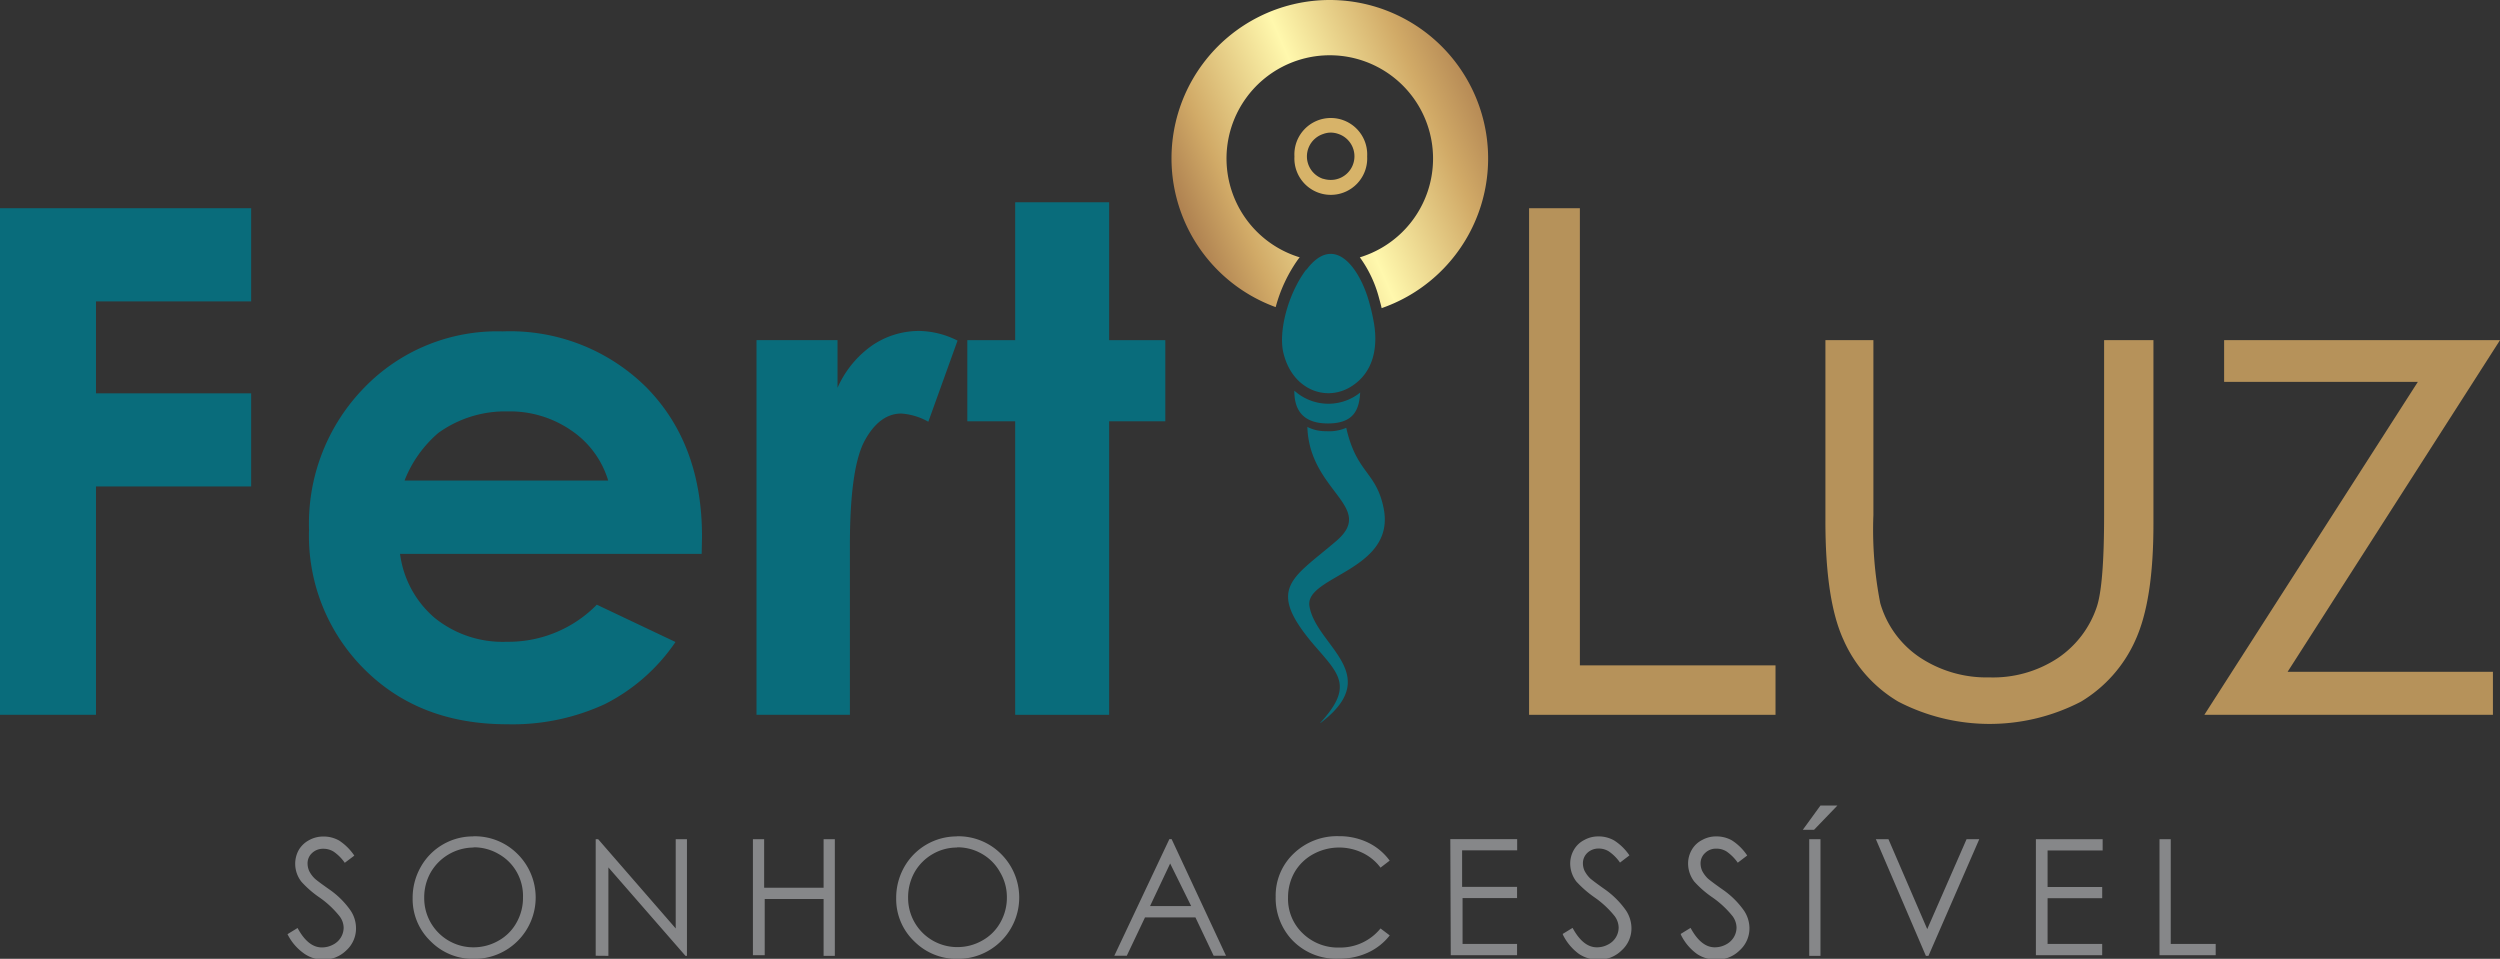 <svg xmlns="http://www.w3.org/2000/svg" xmlns:xlink="http://www.w3.org/1999/xlink" viewBox="0 0 222.47 85.32"><rect x="0" y="0" width="222.47" height="85.32" fill="#333333" stroke="none"/><defs><style>.cls-1{fill:#096c7b;}.cls-1,.cls-2,.cls-3,.cls-4,.cls-5{fill-rule:evenodd;}.cls-2{fill:#b6925a;}.cls-3{fill:#868789;}.cls-4{fill:#d7b369;}.cls-5{fill:url(#GradientFill_1);}</style><linearGradient id="GradientFill_1" x1="94.11" y1="24.68" x2="146.07" y2="2.02" gradientUnits="userSpaceOnUse"><stop offset="0" stop-color="#511314"></stop><stop offset="0.3" stop-color="#d1aa67"></stop><stop offset="0.47" stop-color="#fff8ad"></stop><stop offset="0.64" stop-color="#d1aa67"></stop><stop offset="1" stop-color="#511314"></stop></linearGradient></defs><g id="Camada_2" data-name="Camada 2"><g id="Camada_1-2" data-name="Camada 1"><path class="cls-1" d="M0,18.53H22.35v8.29H8.54V35H22.35v8.29H8.54V63.61H0Z"></path><path class="cls-1" d="M62.44,49.29H35.6A9,9,0,0,0,38.7,55a9.62,9.62,0,0,0,6.41,2.11,11,11,0,0,0,8-3.3l7,3.32a16.67,16.67,0,0,1-6.29,5.53,19.6,19.6,0,0,1-8.71,1.79q-7.82,0-12.73-4.94A16.75,16.75,0,0,1,27.5,47.13a17.31,17.31,0,0,1,4.92-12.64,16.47,16.47,0,0,1,12.32-5,17.21,17.21,0,0,1,12.8,5c3.29,3.36,4.93,7.76,4.93,13.25Zm-8.32-6.53a8.23,8.23,0,0,0-3.26-4.44,9.61,9.61,0,0,0-5.68-1.71A10.19,10.19,0,0,0,39,38.53,10.74,10.74,0,0,0,36,42.76Z"></path><path class="cls-1" d="M67.32,30.27h7.21v4.24a9.07,9.07,0,0,1,3.08-3.77,7.43,7.43,0,0,1,4.21-1.29,7.84,7.84,0,0,1,3.39.86l-2.6,7.22a5.67,5.67,0,0,0-2.4-.73c-1.28,0-2.37.79-3.25,2.39s-1.33,4.7-1.33,9.35l0,1.62V63.61H67.32Z"></path><path class="cls-1" d="M90.34,18H98.7V30.27h5v7.22h-5V63.61H90.34V37.49H86.08V30.27h4.26Z"></path><path class="cls-2" d="M136.07,18.53h4.52V59.21H158v4.4H136.07Z"></path><path class="cls-2" d="M162.44,30.27h4.27V45.83a33.81,33.81,0,0,0,.61,7.84,8.7,8.7,0,0,0,3.52,4.83,10.75,10.75,0,0,0,6.2,1.78,10.46,10.46,0,0,0,6.1-1.73A8.89,8.89,0,0,0,186.59,54q.65-1.94.65-8.17V30.27h4.39V46.61c0,4.6-.53,8-1.61,10.37a12.13,12.13,0,0,1-4.84,5.46,17.66,17.66,0,0,1-16.25,0,12,12,0,0,1-4.88-5.5q-1.62-3.52-1.61-10.63Z"></path><path class="cls-2" d="M197.92,30.27h24.55l-18.9,29.51h18.27v3.83H196.16l19-29.63H197.92Z"></path><path class="cls-1" d="M117.52,64.33c5.73-4.36-.45-6.87-1-10.42-.38-2.67,7.75-3.15,6.6-8.72-.67-3.25-2.4-3.06-3.32-7.12h0a3.87,3.87,0,0,1-1.8.3,3.51,3.51,0,0,1-1.66-.38c.17,5.73,6.1,7.09,2.61,10.12-4,3.44-6.44,4.22-1.8,9.54,2.11,2.42,3.22,3.54.33,6.68Z"></path><path class="cls-1" d="M115.18,34.78c0,1.24.38,2.85,2.86,2.9s2.91-1.27,3-2.75l-.25.19a4.52,4.52,0,0,1-5.59-.34Z"></path><path class="cls-3" d="M25.6,83.12l.88-.54c.62,1.15,1.34,1.73,2.16,1.73a2.1,2.1,0,0,0,1-.25,1.7,1.7,0,0,0,.7-.65,1.68,1.68,0,0,0,.24-.87,1.71,1.71,0,0,0-.36-1,8.42,8.42,0,0,0-1.78-1.67,8.91,8.91,0,0,1-1.62-1.41,2.58,2.58,0,0,1-.55-1.59,2.52,2.52,0,0,1,.32-1.24,2.34,2.34,0,0,1,.92-.87,2.6,2.6,0,0,1,1.29-.32,2.79,2.79,0,0,1,1.38.36,4.81,4.81,0,0,1,1.35,1.34l-.85.64a3.83,3.83,0,0,0-1-1,1.71,1.71,0,0,0-.91-.25,1.41,1.41,0,0,0-1,.38,1.23,1.23,0,0,0-.4.94,1.65,1.65,0,0,0,.14.65,2.41,2.41,0,0,0,.52.7c.13.12.59.47,1.35,1A7.53,7.53,0,0,1,31.18,81a2.82,2.82,0,0,1,.5,1.56,2.62,2.62,0,0,1-.85,2,2.89,2.89,0,0,1-2.09.84A3,3,0,0,1,27,84.81a4.57,4.57,0,0,1-1.42-1.69Zm16.52-8.7A5.37,5.37,0,0,1,46.06,76a5.46,5.46,0,0,1-3.86,9.33,5.29,5.29,0,0,1-3.89-1.58,5.19,5.19,0,0,1-1.59-3.83,5.56,5.56,0,0,1,.72-2.77,5.32,5.32,0,0,1,4.68-2.72Zm0,1a4.44,4.44,0,0,0-3.79,2.21,4.49,4.49,0,0,0-.58,2.27,4.37,4.37,0,0,0,4.37,4.4,4.46,4.46,0,0,0,2.24-.59,4.1,4.1,0,0,0,1.6-1.6,4.45,4.45,0,0,0,.58-2.26A4.31,4.31,0,0,0,46,77.63,4.22,4.22,0,0,0,44.38,76a4.38,4.38,0,0,0-2.22-.6Zm10.89,9.63V74.68h.22l6.9,7.94V74.68h1V85.06H61l-6.86-7.87v7.87ZM67,74.68h1V79h5.29V74.68h1V85.06h-1V80H68.05v5H67Zm18.14-.26A5.37,5.37,0,0,1,89.09,76a5.46,5.46,0,0,1-3.85,9.33,5.33,5.33,0,0,1-3.9-1.58,5.19,5.19,0,0,1-1.59-3.83,5.56,5.56,0,0,1,.72-2.77,5.36,5.36,0,0,1,4.68-2.72Zm0,1A4.3,4.3,0,0,0,83,76a4.36,4.36,0,0,0-1.61,1.61,4.59,4.59,0,0,0-.58,2.27,4.37,4.37,0,0,0,4.38,4.4,4.43,4.43,0,0,0,2.23-.59,4.1,4.1,0,0,0,1.6-1.6,4.45,4.45,0,0,0,.58-2.26A4.31,4.31,0,0,0,89,77.63,4.22,4.22,0,0,0,87.41,76a4.34,4.34,0,0,0-2.21-.6Zm19.12-.75,4.84,10.38H108l-1.62-3.41h-4.49l-1.62,3.41H99.16l4.9-10.38Zm-.13,2.17-1.79,3.79H106Zm19.54-.26-.82.63a4.34,4.34,0,0,0-1.63-1.33,4.81,4.81,0,0,0-4.38.14,4.28,4.28,0,0,0-1.64,1.6,4.52,4.52,0,0,0-.58,2.26,4.22,4.22,0,0,0,1.3,3.17,4.5,4.5,0,0,0,3.29,1.27,4.6,4.6,0,0,0,3.64-1.7l.82.62a5.21,5.21,0,0,1-1.94,1.53,6,6,0,0,1-2.59.54,5.4,5.4,0,0,1-4.3-1.82,5.46,5.46,0,0,1-1.32-3.69,5.14,5.14,0,0,1,1.6-3.84,5.55,5.55,0,0,1,4-1.55,5.89,5.89,0,0,1,2.62.57,5.16,5.16,0,0,1,1.92,1.6Zm5.39-1.91h5.95v1h-4.9v3.25H135v1h-4.85V84H135v1h-5.9Zm10,8.44.88-.54c.62,1.15,1.34,1.73,2.16,1.73a2.07,2.07,0,0,0,1-.25,1.7,1.7,0,0,0,.7-.65,1.68,1.68,0,0,0,.24-.87,1.77,1.77,0,0,0-.35-1,8.53,8.53,0,0,0-1.79-1.67,9.72,9.72,0,0,1-1.62-1.41,2.64,2.64,0,0,1-.55-1.59,2.42,2.42,0,0,1,.33-1.24,2.21,2.21,0,0,1,.92-.87,2.56,2.56,0,0,1,1.28-.32,2.79,2.79,0,0,1,1.38.36A4.69,4.69,0,0,1,145,76.12l-.84.64a3.84,3.84,0,0,0-1-1,1.67,1.67,0,0,0-.9-.25,1.44,1.44,0,0,0-1,.38,1.27,1.27,0,0,0-.4.94,1.65,1.65,0,0,0,.14.65,2.61,2.61,0,0,0,.52.7c.14.12.59.47,1.35,1A7.8,7.8,0,0,1,144.68,81a2.9,2.9,0,0,1,.5,1.56,2.63,2.63,0,0,1-.86,2,2.87,2.87,0,0,1-2.09.84,3.07,3.07,0,0,1-1.72-.51,4.66,4.66,0,0,1-1.42-1.69Zm10.5,0,.88-.54c.62,1.15,1.34,1.73,2.15,1.73a2.11,2.11,0,0,0,1-.25,1.76,1.76,0,0,0,.7-.65,1.68,1.68,0,0,0,.24-.87,1.77,1.77,0,0,0-.35-1,8.53,8.53,0,0,0-1.79-1.67,8.91,8.91,0,0,1-1.62-1.41,2.64,2.64,0,0,1-.55-1.59,2.42,2.42,0,0,1,.33-1.24,2.21,2.21,0,0,1,.92-.87,2.54,2.54,0,0,1,1.28-.32,2.79,2.79,0,0,1,1.38.36,4.69,4.69,0,0,1,1.35,1.34l-.84.64a4,4,0,0,0-1-1,1.67,1.67,0,0,0-.9-.25,1.38,1.38,0,0,0-1,.38,1.24,1.24,0,0,0-.41.94,1.65,1.65,0,0,0,.14.65,2.61,2.61,0,0,0,.52.7c.14.12.59.47,1.35,1A7.53,7.53,0,0,1,155.17,81a2.83,2.83,0,0,1,.51,1.56,2.63,2.63,0,0,1-.86,2,2.87,2.87,0,0,1-2.09.84,3.07,3.07,0,0,1-1.72-.51,4.57,4.57,0,0,1-1.42-1.69ZM161,74.68h1V85.06h-1Zm1-3h1.51l-2.08,2.16h-1Zm4.93,3h1.12l3.45,8,3.5-8h1.13l-4.52,10.38h-.23Zm14.24,0h5.94v1h-4.9v3.25h4.86v1h-4.86V84h4.86v1h-5.9Zm11,0h1V84h4v1h-5Z"></path><path class="cls-1" d="M116.23,24c-1.64,2.18-2.51,5.6-2,7.49.82,3.25,3.89,4.35,6.14,2.82,1.89-1.27,2.23-3.44,1.91-5.47a17.89,17.89,0,0,0-.43-1.91c-.75-2.79-3-6.36-5.59-2.93Z"></path><path class="cls-4" d="M121.66,13.92h0a3.24,3.24,0,1,0-6.47,0v0a3.24,3.24,0,1,0,6.47,0Zm-3.9,2,0,0a2.1,2.1,0,0,1,0-4h0a1.89,1.89,0,0,1,.67-.12,2,2,0,0,1,.64.11v0a2.1,2.1,0,0,1,0,4v0a2,2,0,0,1-.64.1,2.13,2.13,0,0,1-.67-.1Z"></path><path class="cls-5" d="M118.37,0a14.09,14.09,0,0,0-4.85,27.33,13.22,13.22,0,0,1,2-4.26h0a2.09,2.09,0,0,1,.14-.17,9.19,9.19,0,1,1,5.35,0,10.8,10.8,0,0,1,1.71,3.63c.09.33.17.61.23.89A14.1,14.1,0,0,0,118.37,0Z"></path></g></g></svg>